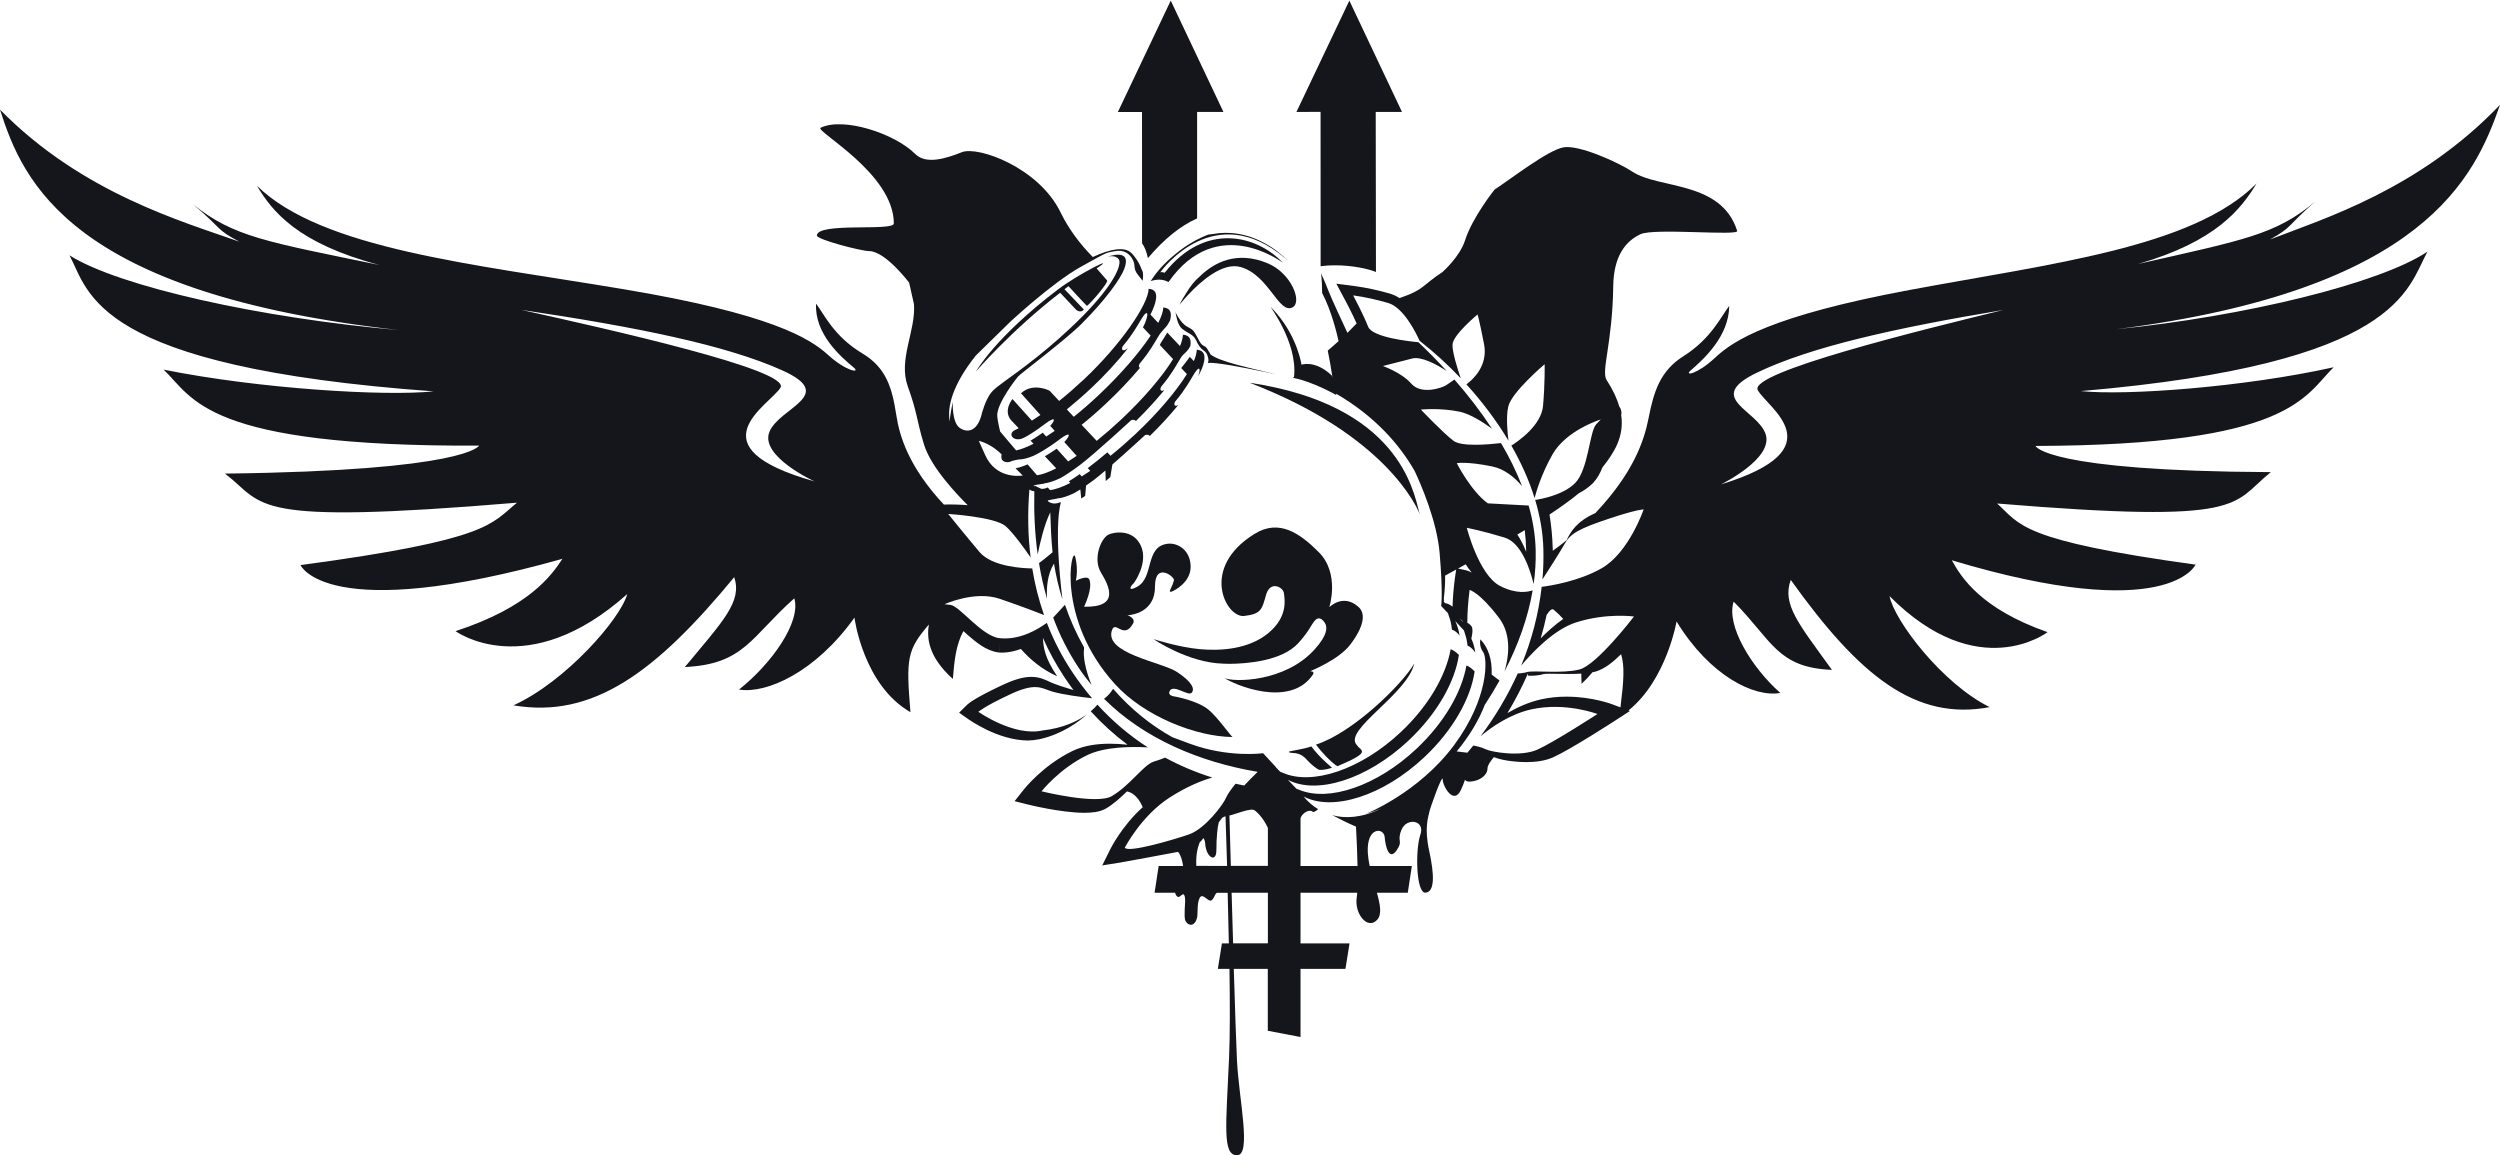 <?xml version="1.0" encoding="utf-8"?>
<!-- Generator: Adobe Illustrator 20.1.0, SVG Export Plug-In . SVG Version: 6.00 Build 0)  -->
<svg version="1.1" id="Ebene_1" xmlns="http://www.w3.org/2000/svg" xmlns:xlink="http://www.w3.org/1999/xlink" x="0px" y="0px"
	 width="5499.5px" height="2541.3px" viewBox="0 0 5499.5 2541.3" style="enable-background:new 0 0 5499.5 2541.3;"
	 xml:space="preserve">
<style type="text/css">
	.st0{fill:none;}
	.st1{fill:#15161C;}
</style>
<title>logo.rabenengelodenwaelder</title>
<path class="st0" d="M3357.2,1210.2c-0.4-14.9-1.4-29.5-3.1-43.9c-5.5,3.3-10.9,6.6-16.1,9.8c8.2,12.2,14.3,25.6,19.4,37.9
	C3357.3,1212.6,3357.2,1211.4,3357.2,1210.2z"/>
<path class="st0" d="M3216.9,1366.7c0.6,0.1,1.2,0.2,1.9,0.4c-2.6-2.4-5.4-4.7-8.2-7.1L3216.9,1366.7z"/>
<path class="st0" d="M3237.6,1259.5c-4.9-5.8-9.3-11.9-13.3-18.3l-16.8,9.3l18,3.9C3229.7,1255.6,3233.8,1257.3,3237.6,1259.5z"/>
<path class="st0" d="M1692.5,949.9c22-53.9,150.7-80.1,27.7-135.4c-123-55.3-317.8-94.7-573.8-132.9
	c189.7,42.2,594.8,132.5,570.3,171.4c-24.5,38.9-195.2,129.9,75.1,206C1791.8,1059,1670.5,1003.9,1692.5,949.9z"/>
<path class="st0" d="M2416.7,869.2c47.8-44.9,88.9-92.6,114.4-130.9l-16.8-17.9c-0.2,0.4-0.5,0.8-0.8,1.2
	c14.7-27.4,13.9-48.7-4.4-17.1c-20.3,35.1-31.1,46.9-39,56.6c-3.6,5.2-2.9,14.3,9.5,6.2c0.8-0.6,1.6-1.3,2.3-2
	c-24.7,31.1-51.7,60.3-80.6,87.6c-18.5,17.3-36.9,33.3-54.7,47.6l15.3,16.4C2379.9,902.5,2398.3,886.5,2416.7,869.2z"/>
<path class="st0" d="M2249.7,1046l-15.9-15.9c9.1-1.9,18-4.8,26.5-8.7l20.7,24c11.2-1.5,25.5-6.7,42.3-15.3l-25-26.5
	c5.8-3.3,13.2-7.8,22.6-14.3c1.2-0.8,2.3-1.6,3.4-2.4l25.3,28.1c6-3.8,12.3-7.9,18.7-12.3l-27.3-30.4c14.2-14.8,14.8-24.7-9-6.8
	c-32.2,24.2-46.7,30.9-57.7,36.7c-13.3,5.6-24.6,8.5-33.2,8.4c-4.7,0.8-9.4,1.8-14,3.1l-0.3,0c-0.1,0-0.1,0.1-0.2,0.1
	c-0.9,0.3-1.7,0.5-2.4,0.8c-0.3,0-0.5,0.3-0.5,0.5c-4.5,1.7-13,3.5-19.5-3.3c-1.8-3.9-2.1-8.3-1-12.4c-18-17.7-35.3-25.9-50.3-29.9
	c3.6,8.2,8.2,18.6,14.1,31.5C2189.6,1050.9,2237.6,1047.7,2249.7,1046z"/>
<path class="st0" d="M3178.8,1326.6c5.2,0.7,11.1,3.5,16.5,7.8c0.6-21,2.4-41.9,5.2-62.7l2.8-18.9c-7.8,4.3-16,8.8-24.3,13.3
	c0.2,16.3-0.7,32.7-2.7,48.9c0.1,3.4,0.1,6.4,0.1,9L3178.8,1326.6z"/>
<path class="st0" d="M2712.6,2075.2h76.5v-111.4h-79.8C2710.3,1999.5,2711.4,2037.5,2712.6,2075.2z"/>
<path class="st0" d="M3884.2,955.2c17.7,54-98.4,110.3-98.4,110.3c256-78.4,101.8-168.6,81-207.5
	c-20.8-38.8,361.6-132.6,540.6-176.4c-240.6,40.2-424.2,81.4-541.9,137.7S3866.5,901.2,3884.2,955.2z"/>
<path class="st0" d="M3510.2,1477.2c-2.3,0.6-4.7,1.1-7.1,1.5c-7.4,9.1-15.4,17.6-24,25.5c-0.1-7.8-0.3-15.3-0.6-22.5
	c-9.5,0.7-19.1,0.8-28.3,0.8c-15.8,0-30.8-0.5-41.5-0.5c-7.4-0.2-12.7,0.4-12.9,0.7c-8.7,2.4-17.7,3.6-26.7,3.7
	c-2.8,0-5.5-0.1-8.2-0.4l0,0l0.8-5.8c-13.2,30.5-28.4,60-45.7,88.4c21.2-12.5,46.3-24,74.1-30.3l0,0c18.4-4,37.1-5.9,55.9-5.9
	c56.9,0.1,99.8,16.5,101.2,17l17.5,6.6c7.5-59.9,9.2-90.9,1.4-117.1C3548.3,1456.4,3530,1471.2,3510.2,1477.2z"/>
<path class="st0" d="M3417.9,1341.5c-4.1-3.5-9,1.3-15.7,11.2c-3.6,17.3-8,34.6-13.1,51.7c14-14.3,30.9-29.6,49.5-42.8
	C3432.2,1354.4,3425.3,1347.7,3417.9,1341.5z"/>
<path class="st0" d="M2759.5,1782.4c-8.2-5.9-47.6,11-55,11.6c0.6,22.6,1.8,62.5,3.1,110.9h81.5v-83.5
	C2780.9,1803.9,2769.7,1789.7,2759.5,1782.4z"/>
<path class="st0" d="M2688.8,1798.8c-2.4,3.4-4.9,6.8-7.7,10.3c-2.8,10.1-5.2,34.3-5.2,61.4c0,28.9-23.2,15.5-24.7-15.5
	c-0.2-5-2.3-8.6-3.3-11.4c-3.8,3.2-4.5,6.2-8.6,9.1c-2.8,8.3-8.9,21.6-7.6,52.1h68c-1.4-46.9-2.7-85.8-3.5-109.2
	C2693.5,1796.4,2691.1,1797.5,2688.8,1798.8z"/>
<path class="st1" d="M5499.5,230.6c-178.1,186.3-387.4,250.3-506.1,296.3c50.3-28,35-27,99.4-83.4c-86.8,73-156.6,84.2-389.5,137.2
	c171.6-49.3,226.9-121.2,260.7-177.1c-140.3,141.2-452.6,176.3-763.9,234.4c-304.1,56.8-387.1,111.2-426.7,148.4
	s-69.3,41.5-54.4,28.6c28.5-24.6,84.5-75.2,84.9-142c-16.8,21.3-39.3,71.9-100.6,110.5c-50.9,32-65.3,77.1-76.9,136.9
	c-9.7,49.7-33.7,120.3-117,208.3c-41.5,18.4-54.5,41.4-63.2,59.7c-10.3,8.5-20.5,16.2-30.4,23.1c0-1.4-0.1-2.8-0.1-4.2
	c-0.6-25.3-3-50.5-7.1-75.4c23.9-15.8,46.5-31.9,64.4-46.8c11.4-5.8,21.8-13.2,31-22.1h0.1h-0.1c9.5-10.1,16.1-22.1,21-34.7
	c25.8-32.5,48.3-67.6,41.3-115.5c0.2-1.3,0.5-2.8,0.7-4.8c-0.9-7.5-2.8-11.2-4.7-13.3c-5.1-17.7-14.1-37.2-28.1-58.8
	c-12.5-19.2,13-81.4,14.6-206.5c0.9-66.1,27.1-98.9,60-114.2c30.6-14.2,219.2,4.6,212.6-7.5c-35.1-110.6-172.3-91.5-230.3-130
	c-29.5-19.6-117.6-60-152.1-53.5c-34.5,6.5-114.6,68.9-151.3,92.9c0,0-48.7,60.8-64.9,111.7c-12,37.1-50.1,70-50.1,70
	c-44.7,29.2-39.1,38-91.1,55.9l-2.8,1c-5.7-3.7-11.9-6.7-18.3-8.9c-26.5-7.9-53.6-13.8-81-17.6l-39.8-5.1l18.9,35.4
	c0.1,0,15.1,28.2,25.7,52c-0.7,0.7-1.4,1.5-2.1,2.2c-5.3,5.7-11.4,11.9-18.1,18.5c-8.9-19-35.7-76.4-42.5-94.2
	c-8.1-21.4-15.8-36.9-15.8-36.9s2.6,13,2.6,43.3c20.8,39.6,32.8,90.5,36.2,106c-7.6,6.8-15.5,13.9-23.8,20.9
	c4.1,19.8,7.5,39.6,10.4,59c-0.5-1.5-1-3-1.5-4.3c-37.1-34.9-66.6-23.7-66.6-23.7s-8.4-58.3-54.3-112.3c-4-4.7-8.3-9.4-12.8-14
	c-6.8-6.9,59.3,75.8,50.6,153.4c-0.9,0.6-1.7,1.1-2.6,1.7l2.4,0.4c0,0,0,0.1,0,0.1c42.3,8.2,93.2,37.4,93.2,37.4s-0.1-1.1-0.4-3
	c84.2,49.1,138.1,109.7,172.8,170.1c12.6,26.8,48.9,109,54.9,180.2c7.8,90.9,3.4,116.7,3.4,116.7l15,16c0.4,1.9,1,3.7,1.7,5.4
	c3.8,9.9,6.1,20.3,7,30.8c4.8,1.1,11.1,5.7,16.6,12.4c-1.4-10.9-4.6-21.5-9.3-31.4c6.2,6.7,12.7,13.8,19.2,20.8
	c0.6,2.5,1.5,5.4,2.5,8.2c2.7,8.1,4.5,16.5,5.3,25c4.7,1.8,10.3,6.3,15.2,12.6c0.6,0.8,1.2,1.6,1.7,2.4c-1.3-10.6-4.2-20.9-8.6-30.6
	c0,0,5.6-20,0.2-27.2c-2.4-3.1-5.5-5.7-9-7.4c0.2-24.2,1.9-48.3,5.1-72.2c0,0,21.9,4.8,64.7,61.5c29.3,38.6,20.5,89.4,12,117.8
	c30.1-58.1,51.7-118.2,62-178.5c-10.1,3.6-35.9,9-71.9-9.7c-46.8-24.4-73-127.8-73-127.8s34.3,6.5,83.3,21.5
	c38.5,11.8,57.4,75.6,63.7,102.3c3.6-24.9,5.1-50,4.5-75.1c-0.8-32.8-6.3-65.5-15.5-97.7l-89.8-4.8c-37.1-26.9-68.3-88.4-68.3-88.4
	s22-4.3,78.4,7.3c27.2,5.6,49.6,24.7,65.3,43.3c-12.8-32.8-28.3-64.5-46.4-94.8c-29.3,3.4-87,8.1-104.2-4.8
	c-23.4-17.6-72-68.9-72-68.9s42.5-4.3,85.5,4.7c21.7,4.6,49.2,21.6,70.9,37.3c-25-37.9-52.7-74-82.7-108.1l-17.6,12.2
	c-7.9,5.5-54.7,22.4-77-2.9c-22.3-25.3-62.9-39-62.9-39s32.3-8.2,64.5-16.5c20.4-5.3,54.2,13.2,76.3,27.6
	c-21-22.9-42.1-44.2-62.5-63.5c-19.4-1.8-101.4-10.5-110.6-34.2c-10.5-27-32.9-68.8-32.9-68.8c26.3,3.7,52.2,9.4,77.6,16.9
	c34.1,10.4,61.7,67.8,68.4,82.8c32.2,25.3,62.5,52.9,90.7,82.7c-6.9-20.1-19.3-59.1-18.1-74.8c1.7-21.5,55-65.6,55-65.6
	s2.6,5.6,14.3,65.1c9.4,47.7-24.8,78.3-38.8,88.6c34.7,38.2,66.3,80,92.5,123.8c-2.4-18.9-5.6-53.3-0.3-75.3
	c7.6-31.7,79.9-92.8,79.9-92.8s0.9,41.1-3.5,91.6c-3.7,42.8-54.4,77.8-69.7,87.4c21.4,37.4,38.9,76.2,51.1,115.5
	c3.3-12.8,14.4-51.8,39.2-95.8c30.4-53.9,106.2-77.1,106.2-77.1s5.4-5.5-9.7,10.4c-15.2,15.8-16.9,99-46.4,129.3
	c-26.2,26.8-76.6,35.6-88,37.3c10.7,35.8,17.1,72,18,108c0.6,22.3-0.1,44.6-2,66.8c9.5-14.7,37.8-58.6,48.6-77.9
	c12.9-23.3,32.6-33.9,95.9-55.1s78.1-21,78.1-21s-32.2,94.8-91.9,129.2c-50.7,29.2-114.3,38.9-132.4,41.1
	c-6.8,59.6-22,118-45.2,173.4c22.8-27.2,71.4-79.2,120.2-94.9c67.1-21.7,128-13.2,128-13.2s-81.8,107-120,116.6
	c-38.1,9.6-99.5,1.4-114.9,5.6c-6.8,1.9-13.7,2.9-20.7,3c-22.2,49-49.7,95.3-82,138.3c23.5-19.8,64.5-48.8,112.1-59.3
	c75-16.5,145.2,10.3,145.2,10.3s-95.9,62.2-132.3,78.4c-36.4,16.2-100.2,5.7-114.1-1.1c-9.2-4.5-20.3-6.8-26.8-7.9
	c-4.2,5.3-8.5,10.5-12.9,15.7l-1-0.1c-7.2-1-14.8-1.9-22.6-2.7c27.9-33.6,48.8-68.8,61.8-102.4c11.6-17.6,22.4-35.5,32.5-53.6
	c-3.4-2.4-9.8-7-17.4-13.3c1.4-31-6.4-57.9-24.7-77.3c-2.1,9.8,0.1,20,6.1,28.1c9.6,13.2,13.2,100.7-64.5,205.3
	c-77.8,104.6-193.7,150.7-193.7,150.7c11.4-3.2,22.6-7,33.6-11.6c-44.3,21.2-79.9,21.7-107.1,14.4c15.4,8.3,33.5,17.2,51.9,25.1
	c1.4,26,2.8,58,3.4,86.7h-125.4v-105.6c4.5-12.1,20.3-20.2,26.9-13.7c1.6,1.6,6-0.9,11.8-5.8c-12.2-7.4-23-16.8-32-27.9
	c63.3,33.6,174.5-0.7,265.9-86.7c62.9-59.2,101.9-129.3,110.4-188.5c-6.9-7-14-11.9-18.1-12.9c-10.1,58-48.6,125.6-109.7,183
	c-87.6,82.5-193.6,117.4-257.9,90.5c-2.1-0.9-4.3-1.7-6.3-2.4l-18.9-19.7c63.3,33.6,174.5-0.7,265.9-86.7
	c62.8-59.1,101.8-129,110.4-188.1c-7-6.8-14.2-11.6-18.2-12.3c-10.3,57.8-48.8,125-109.5,182c-88.7,83.5-196.1,118.3-260.2,89.5
	c-1.7-0.8-3.5-1.5-5.3-2.1l-10-10.4l0.6,0.1l-28.2-30.5c0,0-75.4,10.6-160.7-20.7c-15.5-5.7-28.3-10.5-38.9-14.5
	c-24.1-13.4-47-29-68.4-46.4c-22.2-18.1-42.9-38.2-61.7-59.8l-0.2-0.2l-0.3,0.4c-1.6,2.5-3.3,4.8-4.9,6.9
	c-4.2,5.5-9.1,10.4-14.7,14.6c87.3,87,209,139,337.9,160.7c-10.5,10.2-20.3,20.2-29.6,30.1c-6.4-1.2-12.8-2.6-19.1-4
	c-8.6,10.8-17.5,22.9-20.5,30.2c-6.2,15.3-46.4,69.1-82.1,81.4c-35.7,12.3-133.6,40.9-141,29.2c0,0,36.1-70.5,99.4-110.9
	c36-23,67.6-36.1,93.1-43.5c-35.9-11.2-70.7-25.9-103.8-43.8c-6.3,2.6-14.6,5.6-25.3,8.9c-22.1,7-52.3,52.9-92.4,76
	c-33.2,19.1-154.1-10.8-154.1-10.8s39.2-49.9,100.3-79.5c38.1-18.5,95.6-19.2,133.4-17.1c-40.8-26.4-78-58-110.8-94
	c-4.5,5.3-9.4,10.2-14.7,14.6c24.6,27,51.7,51.6,80.9,73.5c-12.8-1.4-25.6-2.2-38.4-2.2c-27.1,0-56.5,3.4-82.7,16
	c-66,32.2-106.4,84.1-107.5,85.3l-19.8,25.1l31.1,7.8c0.8,0.1,70.2,17.6,122.5,17.8c17-0.3,32.3-1.2,46.8-9.1l-10.3-17.9l0,0
	l10.3,17.9l0,0c16.8-9.7,32.5-24,46.7-37.9c7.6,1.2,23,7.3,34.8,34.6c-46.5,41.8-70.4,90.9-71.2,92.1l-17.9,36l39.7-6.3
	c0.4-0.1,121-22,127.1-23.5c6,7.2,9.3,18.6,11.1,31.1h-53.8l-9,58.9h45.3c0.1,2.6,3.5,9.7,7.6,9.2c4.1-0.5,9-8.6,11.9-4.9
	c4.4,5.7,1.4,27.4,1.5,32.1c0.3,10.4-1.6,20.2,2.4,26.7c6.8,11.2,20.7,10.6,25-9.3c1.8-8.3-1.1-36.9,7.5-45c6-5.7,15.1,8.5,21.8,8.5
	c7,0.1,9.6-17.1,14.9-17.3h22.9c0.9,35.5,1.8,73.5,2.6,111.4H2688l-9,56h25.6c1.1,76.4,1.2,148-0.9,194.8
	c-6.5,150-15.2,215.2,17.4,215.2s4.3-121.7,0-208.7c-1.6-31.1-4.2-111.2-7-201.3h74.8v136.2l72,13.7v-149.9h98.8l9-56h-107.8v-111.5
	h124.8c-0.3,3.4-0.6,6.6-1,9c-6.5,37.2,24.2,74.3,45.2,50.1c10.3-11.8,6.2-33.4-1-59h67.9l9-58.9h-92.8c-2.1-9.6-3.5-19.3-4.1-29.1
	c-3.2-58.1,35.5-55.6,37.1-34.6c1.6,21,9.7,52.6,25.8,30c16.1-22.6,0-18.7,11.3-46.1s52.7-21.3,41.4,11s-9.7,129.1,11.3,127.5
	c21-1.6,19.4-40.4,8.1-92.1c-11.3-51.7-1.6-74.3,0-84c1.6-9.7,29.7-87.6,29.7-73.1s24.2,58.2,40.4,22.6c16.2-35.5,0-16.2,21-17.8
	s37.2-14.5,37.2-29c0-6.7,6.6-15.9,14-24.8c15.4,6.3,40.7,10.6,71,11c19.7-0.1,40.2-2.2,58.8-10.3c40.1-18,134.5-79.6,135.2-79.9
	l34.2-22.2l-3.1-1.2c83.6-67,105.8-195.8,105.8-195.8c73,119.7,171,167.6,228.2,157.2c-64-56.8-119.6-148.7-102.6-200.8
	c84.4,84.5,95,145.2,216.2,150.1c-73.2-101.6-110.2-143.7-90.6-197.9c150,209.8,273.5,311,437.5,279.8
	c-104.1-51.5-209.4-189.6-220.2-244.2c195.1,196.4,347.6,79.3,347.6,79.3c-147.2-51.6-190-120.8-210.6-158.1
	c476.8,143,536.2,9.6,536.2,9.6c-386.8-53.4-385.2-88-436.5-134.5c554,45.8,513.9,1.4,602.1-69c-497.2-2.3-517.7-57.6-517.7-57.6
	c562.7-1.7,591.3-109.7,655.8-173.1c-198.1,44-457.3,62.8-556.1,52.4c703.8-60.1,717.4-225.2,762.5-306.7
	c-104.9,70-400.7,142.1-685,170.7C5333.9,638.2,5444.1,389.9,5499.5,230.6z M3354.1,1166.2c1.7,14.4,2.8,29.1,3.1,43.9
	c0,1.2,0.1,2.5,0.1,3.7c-5.1-12.3-11.2-25.7-19.4-37.9C3343.2,1172.8,3348.6,1169.6,3354.1,1166.2z M3216.9,1366.7l-6.4-6.7
	c2.9,2.3,5.6,4.7,8.2,7.1C3218.2,1366.9,3217.6,1366.8,3216.9,1366.7z M3224.2,1241.3c4,6.4,8.4,12.5,13.3,18.3
	c-3.8-2.2-7.9-3.9-12.1-5l-18-3.9L3224.2,1241.3z M3179,1266.2c8.3-4.5,16.5-9,24.3-13.3l-2.8,18.9c-2.8,20.8-4.5,41.7-5.2,62.7
	c-5.4-4.4-11.3-7.1-16.5-7.8l-2.5-2.6c0-2.6,0-5.6-0.1-9C3178.3,1298.8,3179.2,1282.5,3179,1266.2L3179,1266.2z M3435.6,856.4
	L3435.6,856.4z M3389.2,1404.3c5.1-17.1,9.4-34.3,13.1-51.7c6.7-9.9,11.6-14.7,15.7-11.2c7.4,6.2,14.3,12.9,20.8,20.1
	C3420.1,1374.7,3403.2,1390,3389.2,1404.3L3389.2,1404.3z M2631.6,1904.8c-1.3-30.5,4.8-43.7,7.6-52.1c4.1-2.8,4.8-5.9,8.6-9.1
	c1,2.8,3.1,6.4,3.3,11.4c1.6,30.9,24.7,44.3,24.7,15.5c0-27.1,2.4-51.3,5.2-61.4c2.8-3.5,5.3-6.9,7.7-10.3c2.3-1.3,4.7-2.4,7.2-3.2
	c0.8,23.4,2.1,62.3,3.5,109.2L2631.6,1904.8z M2789.1,2075.2h-76.5c-1.1-37.7-2.2-75.7-3.3-111.4h79.8V2075.2z M2707.6,1904.8
	c-1.4-48.4-2.5-88.3-3.1-110.9c7.4-0.6,46.8-17.4,55-11.6c10.2,7.3,21.5,21.5,29.6,38.9v83.5L2707.6,1904.8z M3564.7,1556.1
	l-17.5-6.6c-1.4-0.5-44.3-17-101.2-17c-18.8-0.1-37.5,1.9-55.9,5.9l0,0c-27.8,6.3-52.9,17.8-74.1,30.3
	c17.2-28.4,32.5-57.9,45.7-88.4l-0.8,5.8c2.7,0.3,5.5,0.5,8.2,0.4c9-0.1,18-1.3,26.7-3.7c0.2-0.3,5.5-0.8,12.9-0.7
	c10.7,0,25.6,0.5,41.5,0.5c9.3,0,18.8-0.2,28.3-0.8c0.3,7.2,0.5,14.6,0.6,22.5c8.6-7.9,16.6-16.5,24-25.5c2.4-0.4,4.7-1,7.1-1.5
	c19.8-6,38.1-20.7,55.9-38.2C3574,1465.2,3572.2,1496.2,3564.7,1556.1L3564.7,1556.1z M3866.7,858.1c20.8,38.8,175,129.1-81,207.5
	c0,0,116.1-56.3,98.4-110.3c-17.7-54-136.2-79.4-18.6-135.8s301.2-97.6,541.9-137.7C4228.4,725.5,3846.1,819.1,3866.7,858.1
	L3866.7,858.1z"/>
<path class="st1" d="M2287.2,1626l-3.5-16.1L2287.2,1626L2287.2,1626c50.5-11.3,86.8-39.1,103.9-54.6
	c-20.3,14.9-51.6,30.2-97.8,35.5c-63.1,14-141-41-141-41s10.6-10.6,68.7-38c58.1-27.4,69.5-13.9,93.4-6.7
	c22.9,6.8,63.3,12.1,87.9,14.8c-15.6-18.3-30.1-37.5-43.5-57.6c-22.6-33.9-41.3-70.2-56-108.3c-18.9,14-59.2,38.5-103.7,33.8
	c-38.9-3.9-88-70.9-108.1-73.2s-13-1.6-13-1.6s66.7-30.5,121.3-11.8c51.1,17.6,80.9,29.1,97.4,35.8c-11.6-33.4-20.3-67.8-26-102.7
	c-18-0.2-87.9-2.9-116-36.1c-32.2-38.2-68.8-83.7-68.8-83.7s102.5,6.3,126.3,26.9c16.3,14.2,41.1,48.6,55,68.8
	c-6.1-48.5-6.9-98.5-2.7-149.4c3.2,2.2,6.9,3.5,10.8,3.7c-1.1,46,1,92.8,7.4,139c5.1-25.5,14.4-65.5,27.7-92.6
	c1.1,32.5,2.1,60.3,5,87.9c-11.8,10.1-22.9,18.7-29.8,23.9c4.3,26.5,10.2,52.7,17.7,78.5c-1.6-24.4,0.7-54,15.3-77.7
	c4.2,26.7,10.3,53,18.5,78.7c-20-167.8-3.5-212.4-3.5-212.4l-1-1.2c-17,8.2-30.7-3.1-27.2-4c3.1-0.6,12-2.6,20.3-4l-0.1-0.2
	c9.7-0.6,22.2-4.6,36.8-11.4c4-2.2,8.6-5,14.1-8.4l2,20l8.6-5.7l2-22.8c5.2-3.6,10.8-7.7,17.3-12.5c6.7-5.1,15.5-12.3,25.2-20.6
	l0.8,23.1l10-8.6l4.6-27.8c34.2-29.8,72-64.7,72-64.7c5.3-1.8,8.5-0.4,10.3,2c22.1-21.5,43-44.2,62.6-68c-9.6,5-9.9-3-6.7-7.8
	c7.8-9.7,18.7-21.5,39-56.6c14.5-25.1,18-16.8,11.4,1.4c13.9-25.5,18.1-44.9,9.8-53.7c-2.9-3.1-7.3-4.8-12.8-5
	c-0.1,6.7-2.3,15.2-6.4,24.9l-8.8-9.3c-6.4,9-14.4,19-18.9,24.5c0,0-0.1,0.1-0.1,0.1l12.5,13.3c-23.1,37.3-63.2,85-113.3,132.1
	c-18.5,17.3-36.9,33.3-54.7,47.6l-7-7.5c-13.5,11.5-28.2,23.5-43,34.7l5.4,6c-6.4,4.4-12.7,8.4-18.7,12.2l-4.5-5
	c-8.1,5.7-16.2,11.1-24,15.9l3.3,3.5c-17.9,9.2-33.2,14.6-44.6,15.7l-5-5.8c-4.3,2.2-9.1,3.3-14,3.1l-15.1-7.2c0,0.7,0,1.4-0.1,2.1
	c-1.6-1.3-2.1-2.4-1.1-2.7c3.3-0.6,13.7-2.7,22.9-3.8l-0.3-0.4c9.6-1.1,21.7-5.1,35.7-11.7c9.7-5.5,22.9-13.8,42.9-28.8
	c32.4-24.4,112.7-98.6,112.7-98.6c5.2-1.8,8.4-0.4,10.3,1.9c22.1-21.6,43.1-44.3,62.7-68.2c-9.8,5.2-10.1-2.8-6.8-7.7
	c7.8-9.7,18.7-21.5,39-56.7c5.2-9.1,9.1-13.8,11.5-15.3c4.8-5,8-6.7,13.4-17.1c1.6-8.8,0.5-15.5-3.5-19.8c-2.9-3.1-7.3-4.8-12.9-5
	c-0.1,6.8-2.3,15.2-6.4,24.9l-28-29.7c-4.6,7.9-9.8,16-13.7,21.9c-0.8,1.8-1.7,3.6-2.7,5.4l29.2,31.1
	c-23.1,37.4-63.2,84.9-113.3,132.1c-18.5,17.3-36.9,33.3-54.7,47.7l-33.2-35.3c17.9-14.3,36.3-30.3,54.7-47.7
	c26.1-24.5,50.8-50.4,73.9-77.7c-3.5-0.7-3-5.8-0.7-9.4c7.8-9.7,18.7-21.5,39-56.6c3.8-6.6,6.9-10.9,9.2-13.3
	c7.1-8.9,10.6-9.3,18.4-24.7c2.9-10.7,2.4-18.8-2.1-23.6c-3-3.1-7.3-4.7-12.8-5c-0.1,8.5-4,20.1-11.1,33.8l-17.1-18.2
	c12.5-24.8,16.4-43.6,8.8-51.7c-2.9-3.1-7.3-4.8-12.8-5c-0.4,34-62,123.6-142,198.9c-18.5,17.3-36.9,33.4-54.8,47.7l-21.2-22.6
	c0,0-36.5-18.9-62.7,5.8l42.7,47.7c-6.4,4.4-12.7,8.6-18.8,12.4l-42.7-47.5c0,0-20.9,24.8-3.4,46.2l17.1,18
	c-2.7,1.4-5.4,2.7-7.9,3.9c-17.3,8.1-4.4,26.4,16,18.6c2.6-1.2,5.2-2.5,8-3.9c9.7-5.5,22.8-13.7,42.4-28.5
	c22.7-17.1,23.1-8.9,10.9,4.7l9.9,11.1c-6.4,4.4-12.7,8.6-18.8,12.4l-7.6-8.5c-1.8,1.3-3.7,2.7-5.6,4c-8.7,5.9-15.6,10.3-21.2,13.5
	l6.5,6.9c-14.8,7.6-27.8,12.5-38.3,14.6l-35.2-41.7c-2.1-9.4-4.9-20.5-6.2-32.8c-3-28.1,45.4-87.7,45.4-87.7
	c2.1-3.9,105.1-81.1,140.1-116.3c53.4-53.5,85.4-98.6,93.9-120.9c18-47.7-37.1-26.4-37.1-26.4s16.6-5.3,24.7,5
	c8.1,10.3-8.6,54.2-79.3,125.6c-70.7,71.3-140.8,121-169.8,141.9s-32.8,25.9-40.6,41.5c-3.9,7.6-7.8,18.7-10.1,26.5l-0.1,0
	c-0.1,0.5-0.2,1-0.4,1.5c-0.7,2.4-1.1,4.3-1.4,5.7c-10.6,39.5-33.6,39.1-48.5,28.1c-17-12.5-14.7-57-14.7-57
	c-1.4,9.4-6.3,27.3-6.5,43.8c-6.4-31.4,5.2-80.2,57.1-145.4l75.7-74.2c0,0,92.3-86,155.8-121.3c63.5-35.3,53.7-29.9,74.1-34.1
	c20.5-4.2,33.1,5.7,39.9,19c6.8,13.3-0.1,18.4,10.8,32.4c10.9,14,10.8,13.7,10.8,13.7c0.6-3.8,0.9-7.7,0.9-11.5
	c0-4.8-0.6-10-2.7-12.5c-3.1-8.7-7.3-17-12.6-24.5c-8.4-11.6-11-13.1-11-13.1c-14-13.7-44.7-9.2-84.3,9.3
	c-27.6-28-52.6-60.6-71.1-98.6c-47.8-98.3-181.5-146.1-216.9-132c-35.3,14.1-78.9,27.5-102.5,4c-45.2-45.2-158-82-208.1-57.8
	c-14.3,6.9,160.9,99.7,160.9,210.6c0,17.8-169.2-3.4-169.2,26.6c0,8.8,97.4,34.1,114.5,34.1c36.2,0,88.4,69.6,88.4,69.5l10.7,47.8
	c3.9,58.9-35,121.4-13.7,180.3c21.3,58.9,19,73.1,35.5,127.3c15.7,51.9,74.7,112.4,96.3,134.1c-18.9-1.5-34.9-1.6-40.7-1.6
	c-1.5-0.1-2.4,0-2.5,0l-9.2,0.3c-77-82.6-97.4-149.4-104.7-197.1c-9.1-59.4-22-104.1-74.8-135.6c-63.6-38-84.9-88.2-101.7-109.3
	c-3.4,66.5,53.9,116.4,83.1,140.7c15.2,12.7-16.4,8.7-56.8-28.1c-40.4-36.7-126.4-90.3-449.6-144.4
	c-330.8-55.5-664.1-88-806.6-227.5c33.1,55.4,88.3,126.6,269.7,174.3c-247-51-321.2-61.6-410.3-133.6c66,55.7,49.6,54.8,102,82.3
	C401.6,487.3,180.5,425.1,0,241.1c50.3,158.3,154.5,404.6,878.3,485.1c-303.5-26.2-616.9-95.7-725.5-164.6
	c43.8,80.7,49,245,801,299.3c-106.6,11.2-383.8-5.5-593.9-47.8c65.6,62.5,90.1,169.9,694,167.2c0,0-25.2,55.2-559,61.5
	c90.7,69.3,45.1,113.9,642.4,64c-57.6,46.7-57.9,81.1-476.2,137.3c0,0,56.2,132.3,576.1-13.8c-24.3,37.3-74.1,106.5-235.1,159.1
	c0,0,157.1,115.4,377.7-81.6c-14.7,54.4-135.5,192.7-250.3,244.8c174.3,29.7,312.6-71.9,485.6-282c18,53.8-24.1,96-108.5,197.7
	c130.4-5.9,145.2-66.3,240.7-151.1c15.3,51.8-49.6,143.6-121.6,200.7c60.7,9.9,168.7-38.5,253.9-158.2c0,0,19,148.3,123.2,207.9
	c-9.9-119.1-7.4-136.5,40.5-192.8c-4.3,26.9-3.5,69.2,52.8,119.8c3.4-43.2,7.3-75.9,23.2-105.3c2.9,2.7,5.9,5.4,8.9,8.1
	c19.7,16.7,40.8,35.3,69,39l2.1-20.4l-1.9,20.4c2.7,0.2,5.3,0.3,7.9,0.3c14.3-0.3,28-3.6,40.4-8.1c20.1,22.8,46,44.9,79.9,60.1
	c-27.3-40.9-30.2-62.2-31.4-84.5c13.3,30.3,29.3,59.4,47.6,86.9c6.3,9.6,12.9,18.9,19.7,28c-18-5.5-39-12.2-49.1-16.7
	c-10.1-4.5-23.7-12.5-43.8-12.4c-17.9,0-37.9,5.8-66.8,19.5c-59.1,28-71,38.8-74.5,42l-17.4,17.3l20.1,14.2
	c1.6,0.6,63.4,46.2,131.1,47C2269.8,1628.8,2278.6,1627.8,2287.2,1626z M2401.4,852.9c28.9-27.2,55.9-56.5,80.6-87.6
	c-0.7,0.7-1.5,1.4-2.3,2c-12.4,8.2-13.1-0.9-9.5-6.2c7.8-9.7,18.7-21.5,39-56.6c18.3-31.7,19.1-10.4,4.4,17.1
	c0.3-0.4,0.6-0.8,0.8-1.2l16.8,17.9c-25.5,38.3-66.6,86-114.4,130.9c-18.4,17.4-36.9,33.4-54.7,47.7l-15.3-16.3
	C2364.5,886.2,2382.9,870.3,2401.4,852.9L2401.4,852.9z M2203.4,999.5c-1.1,4.1-0.8,8.5,1,12.4c6.5,6.8,15,5,19.5,3.3
	c0-0.3,0.2-0.5,0.5-0.5c0.7-0.3,1.6-0.5,2.4-0.8c0.1,0,0.1-0.1,0.2-0.1l0.3,0c4.6-1.3,9.3-2.4,14-3.1c8.6,0.1,19.9-2.8,33.2-8.4
	c11-5.8,25.6-12.5,57.7-36.7c23.8-17.9,23.2-8,9,6.8l27.3,30.4c-6.4,4.4-12.7,8.5-18.7,12.3l-25.3-28.1c-1.1,0.8-2.3,1.6-3.4,2.4
	c-9.4,6.4-16.8,11-22.6,14.3l25,26.5c-16.8,8.6-31.1,13.9-42.3,15.3l-20.7-24c-8.5,3.9-17.4,6.8-26.5,8.7l15.9,15.9
	c-12.1,1.7-60.2,4.8-82.6-44.9c-5.9-13-10.5-23.3-14.1-31.5C2168,973.7,2185.3,981.9,2203.4,999.5z M1716.8,853
	c24.5-38.9-380.6-129.2-570.3-171.4c256,38.1,450.8,77.7,573.8,132.9c123,55.2-5.7,81.5-27.7,135.4c-22,53.9,99.3,109.1,99.3,109.1
	C1521.5,983,1692.2,891.9,1716.8,853z"/>
<path class="st1" d="M2342.7,1330.4l-25.9,28.1c14.2,38.6,32.9,75.4,55.5,109.7c8.9,13.4,18.6,26.3,28.9,38.7
	c-5.8-14.2-11.6-31.2-14.7-48.1c-0.5-2.9-1-5.9-1.4-8.8l-0.2-2.2c-1-7.9-1-15.8-0.2-23.7C2367.8,1394.2,2353.7,1362.8,2342.7,1330.4
	z"/>
<line class="st0" x1="3435.6" y1="856.4" x2="3435.7" y2="856.4"/>
<line class="st0" x1="3360.9" y1="1485.9" x2="3360.9" y2="1486"/>
<path class="st1" d="M2658.1,771.6c-5.9-12.3-9.7-8-16.5-16.1c-4.1-5-10.5-20.4-15.2-26.2c-6.2-8.1-12.5-7.9-21-15
	c-5.4-4.6-11.7-12.2-19.5-27c1.4,6.2,4.3,27.9,14.6,36.1c12.7,10,24.7,12.3,30.2,24.3c5.5,12,11.3,19.8,16.9,23.2
	c5.6,3.4,8.4,8.9,9.9,15.7c1.5,6.8,1,7.2-0.6,12c6.4-1.6,27.8,1.2,52.6,5.5c43.6,7.5,97.6,19.4,97.6,19.4
	c-56.2-13.9-124.9-27.7-144.4-44C2661.7,776.7,2660.1,774,2658.1,771.6z"/>
<path class="st1" d="M2657.5,516.1c-8.8,3.4-17.3,7.4-25.7,11.8c-1.1,0.6-2.4,1.2-3.5,1.8c-0.6,0.4-1.2,0.8-1.8,1.1
	c-14.6,8.1-28.3,17.6-41.1,28.3c-27.4,22.1-44.2,43.6-54.2,59.2c1.1-0.3,2.1-0.6,3.1-0.9c17.8-4.8,28.7-0.7,36.2,3
	c107.5-153.5,251.8-42.1,251.8-42.1c-57.1-60.7-171.2-91-260.3,21.8c-4-1.4-8.5-2.3-10.1-0.6c7-9.7,120.8-161.2,274.7-31.8
	c3,2.5,6.1,5.2,9.1,8c-7.2-7.1-14.8-13.9-22.7-20.1c-8.7-7.1-18-13.4-27.8-18.8c-41.8-23.9-82.8-28.3-116.1-22.1
	C2665.3,515.2,2661.4,515.6,2657.5,516.1z"/>
<path class="st1" d="M2888,1484.2c5.4-7.9-6-7.7-6-7.7s62.5-24.8,87.9-58c29.7-38.7,35.3-68,18.9-83c-34-31.2-64.6,0.3-64.6,0.3
	s24-73.8-23.1-121.1c-41.8-41.9-87.2-73.4-140.6-40.7c-122.6,74.9-63.5,185.4-23.7,181c39.4-4.4,39.3-16.1,48.5-47.1
	c9.1-31.1,37.4-16.6,39.1-3c1.6,13.6,9.3,51.5-34,87.5c-43.3,36-105.2,39.8-151.2,35.6c-47.8-4.4-101.7-22.1-101.7-22.1
	s75.3,51.9,153.2,54c5.2,0.1,9.7,0.3,13.4,0.4c36.8-0.2,115.8-5.6,152.1-45.8c22.8-25.2,28.3-40,35.5-48.6c7.2-8.6,14.7-7.1,22,3.2
	c7.3,10.3,6.6,28.1-21.8,59.5c-65.6,72.8-179.3,72.3-198.2,62.9C2713.3,1505.4,2837,1559.2,2888,1484.2z"/>
<path class="st1" d="M2711.3,1621.3c-4.5-2.9-33.3-44.2-53.2-60.4c-26-21.1-77.6-29.4-77.6-29.4s-11.7-2.1-7.7-10.9
	c7.6-17,40.8,11.5,48.4,3.5c7.6-8,1.9-23.4-31.7-45.7s-163.4-41.1-142.9-93.4c7.7-19.7,25.8,22.4,45.8-13.2
	c6.6-11.7-11-18.3-12.3-18.3c-6.8-0.2,60.7,2.1,60.6-63c-0.1-55.7,44.1-21.5,41.7-13.7c-2.4,7.8-3.5,11.4-7,18.1s-2,7.7,2,6.5
	c4-1.2,42.3-19.5,41.8-55.3c-0.5-35.8-28.3-52.9-51.2-49.9c-49.9,6.6-28.8,74.2-66.5,94.6c-22.2,12-14.4-2.1-7.9-7.4
	c1.2-0.9,33.6-45.9,15.8-83.5c-17.8-37.7-60.7-28.9-70.5-24.1c-18.3,9-34.7,54.3-17.2,83.3c18.7,31,42,77.2-37,75.6
	c0,0,19.9-40.4,11.6-59.9c-4.5-10.7-29.6,2.8-29.6,2.8c3.4-17.4,2.9-35.4-1.4-52.6c-7.2-27.8-44.1,134.3,86.8,279.2
	C2517,1576.2,2631.6,1620.6,2711.3,1621.3z"/>
<path class="st1" d="M3121.8,1125.9c-12.7-46.8-45.8-235.2-373-283.9c301.5,115.7,369.4,275.8,374.8,290
	C3123.2,1130.9,3122.6,1128.9,3121.8,1125.9z"/>
<path class="st0" d="M3123.6,1132c0.2,0.7,0.4,1,0.4,1"/>
<path class="st1" d="M2843.5,676c21.8-11.7-2.9-75.2-55-96.9c-67.4-27.9-117-2.3-149.1,28.9c-11.6,9.8-21,22-28.3,34.1
	c-6.2,9.1-11.7,18.6-16.4,28.6c0,0,1.5-2,4.2-5.3c13.5-16.3,57-65.8,99.5-77.4c10.4-2.8,20.8-3.4,30.6-0.6
	C2791.8,605.1,2813.1,692.4,2843.5,676z"/>
<path class="st1" d="M2901.4,1693.4c3.3,0.3,12.1,1,28.8-4.4c-5.1-4.3-20.2-17.8-29.8-28.2c-5.6-6-10.9-12.3-15.8-18.9
	c-14.7,6-50.8,10.5-49.6,12c4.2,5.8,21.5-3.9,40.2,17.9C2885.2,1682.8,2894.5,1689.6,2901.4,1693.4z"/>
<path class="st1" d="M3111.1,1459.6c-25.1,44.2-134.2,152.1-216.3,178.4c4.7,6.2,19.8,24.9,33.3,36.8c8.5,7.5,11.1,9.2,14,10.7
	c78.4-33,50.6-33.3,42.6-46.7C2953.4,1606.6,3096.1,1527.1,3111.1,1459.6z"/>
<path class="st1" d="M2391.1,672.9c7.6-5.2,44.3-47.4,44.6-55.6l-23.4-26.9c49.1-32-38.9,11.2-86,47.1
	C2189.1,741.8,2147,817.1,2147,817.1s77.6-90.4,185.1-173.1l35.5,37.7c0,0,9.9,8.2,16.6-0.9l-42.6-44.6c3-2.2,5.9-4.4,8.9-6.6
	C2350.5,629.7,2388.9,671.4,2391.1,672.9z"/>
<path class="st1" d="M2585.1,685.8c0.2,0.5,0.5,1,0.8,1.5C2585.5,685.9,2585.3,685.3,2585.1,685.8z"/>
<path class="st1" d="M2525.1,568.2l-0.2-1c-2.3-12.5-6.4-23-12.5-32l-0.1-0.1v-0.1l-0.1-288.6h-53.1l0.3-0.7L2575,2.2l0.4-1l0.4,1
	l115.2,243.4l0.3,0.7h-57.9v234.2l-0.3,0.1c-36.4,16.2-72.6,45.4-107.5,86.7L2525.1,568.2L2525.1,568.2z"/>
<path class="st1" d="M3026.9,598.4l-0.7-0.3c-16.9-7-52.3-14.5-89.9-14.5c-10.2,0-20.4,0.6-30.6,2l-0.6,0.1v-0.6l-0.1-339.1
	l-52.3,0.3h-0.8l0.3-0.7L2967.9,2.2l0.4-1l0.4,1l115.1,243.4l0.3,0.7h-57.8l0.5,351.3L3026.9,598.4L3026.9,598.4z"/>
</svg>

